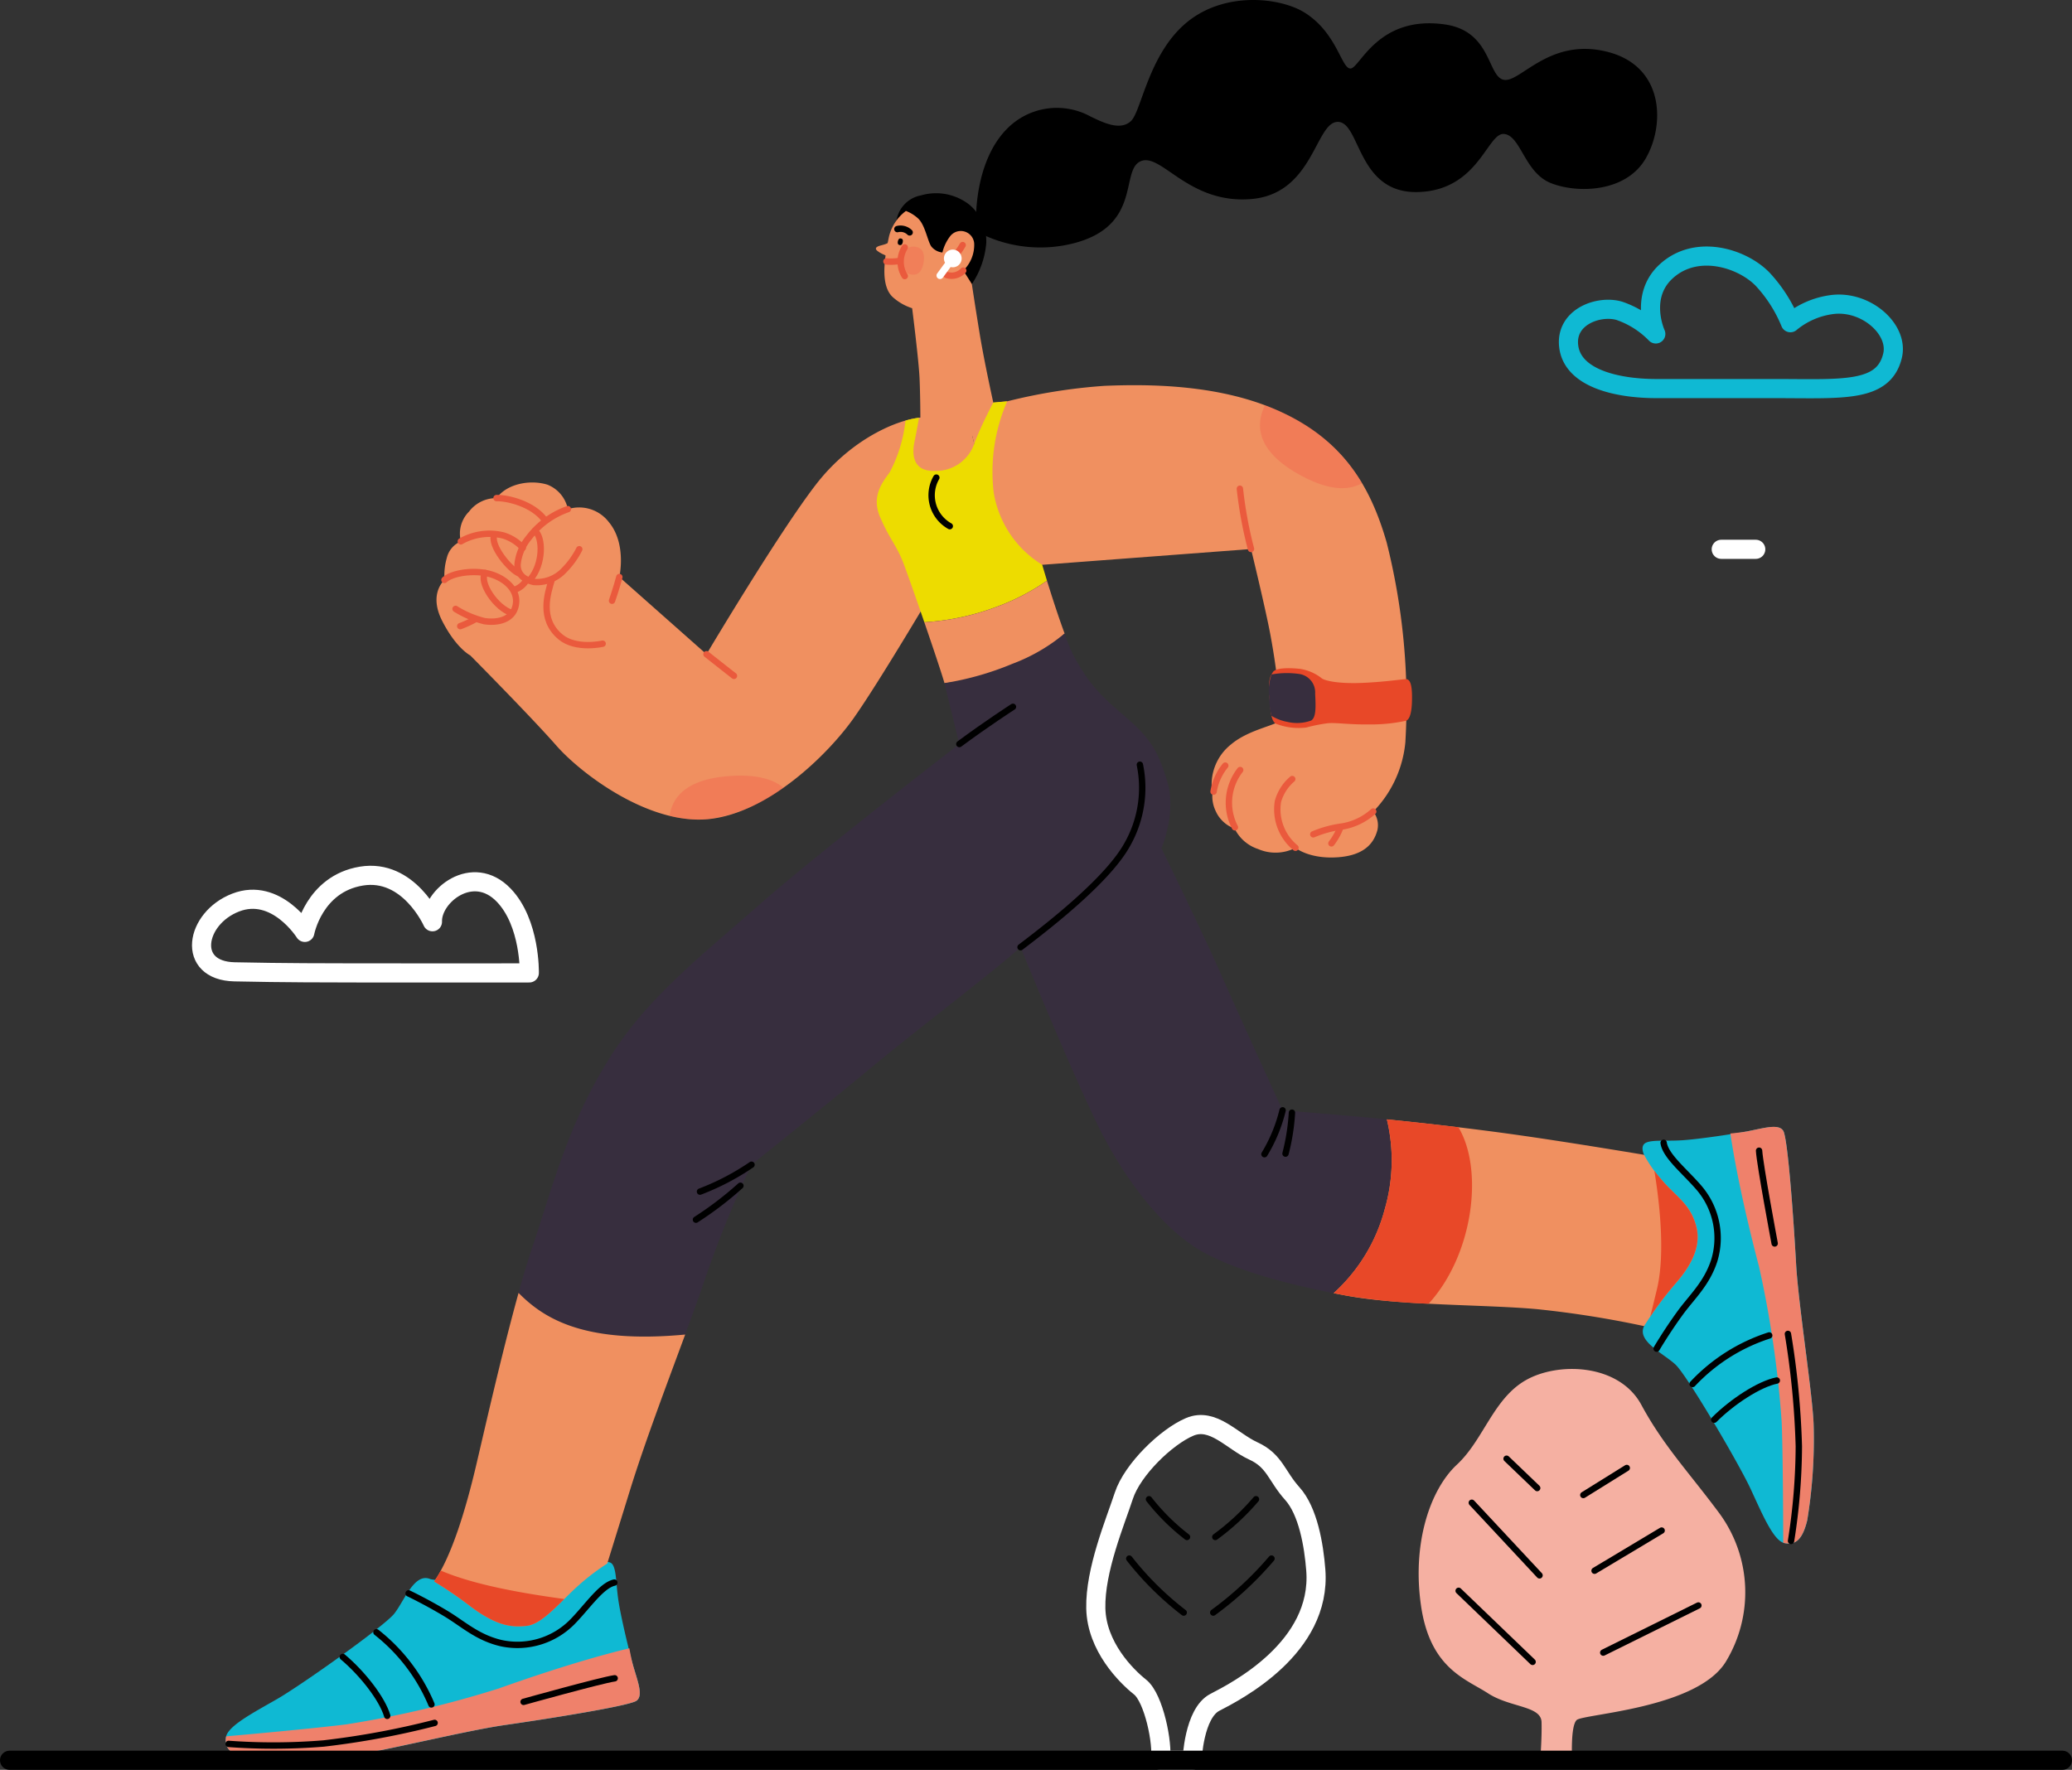 <svg xmlns="http://www.w3.org/2000/svg" xmlns:xlink="http://www.w3.org/1999/xlink" width="253.422" height="216.501" viewBox="0 0 253.422 216.501">
  <rect x="0" y="0" width="253.422" height="216.501" fill="#333333" stroke="none"/>
  <defs>
    <clipPath id="clip-path">
      <rect id="Rectangle_651" data-name="Rectangle 651" width="12.48" height="10.135" fill="none"/>
    </clipPath>
    <clipPath id="clip-path-2">
      <rect id="Rectangle_652" data-name="Rectangle 652" width="13.916" height="5.373" fill="none"/>
    </clipPath>
    <clipPath id="clip-path-3">
      <rect id="Rectangle_653" data-name="Rectangle 653" width="2.611" height="3.44" fill="none"/>
    </clipPath>
  </defs>
  <g id="Group_1344" data-name="Group 1344" transform="translate(0.62 -24.476)">
    <g id="Group_1347" data-name="Group 1347">
      <path id="Path_18306" data-name="Path 18306" d="M386.625,456.248s-.231-4.158.552-4.914,14.791-1.386,18.272-7.182a16.338,16.338,0,0,0-.748-18.018c-3.728-5.04-6.888-8.316-9.607-13.356s-10.145-5.292-14.131-3.024-5.173,7.308-8.429,10.332-5.505,9.576-4.391,17.262,5.479,8.946,8.189,10.71,6.5,1.512,6.553,3.528-.165,4.662-.165,4.662Z" transform="translate(-194.961 -216.443)" fill="#f5b0a2"/>
      <line id="Line_182" data-name="Line 182" x1="5.314" y2="3.307" transform="translate(193.033 204.053)" fill="none" stroke="#000" stroke-linecap="round" stroke-linejoin="round" stroke-width="0.78"/>
      <line id="Line_183" data-name="Line 183" x2="3.747" y2="3.591" transform="translate(183.646 202.919)" fill="none" stroke="#000" stroke-linecap="round" stroke-linejoin="round" stroke-width="0.78"/>
      <line id="Line_184" data-name="Line 184" x2="8.285" y2="8.883" transform="translate(179.392 208.306)" fill="none" stroke="#000" stroke-linecap="round" stroke-linejoin="round" stroke-width="0.78"/>
      <line id="Line_185" data-name="Line 185" x2="9.048" y2="8.694" transform="translate(177.782 219.078)" fill="none" stroke="#000" stroke-linecap="round" stroke-linejoin="round" stroke-width="0.78"/>
      <line id="Line_186" data-name="Line 186" x1="8.206" y2="4.914" transform="translate(194.406 211.708)" fill="none" stroke="#000" stroke-linecap="round" stroke-linejoin="round" stroke-width="0.78"/>
      <line id="Line_187" data-name="Line 187" x1="11.638" y2="5.765" transform="translate(195.469 220.874)" fill="none" stroke="#000" stroke-linecap="round" stroke-linejoin="round" stroke-width="0.78"/>
      <path id="Path_18307" data-name="Path 18307" d="M310.744,440.654c-.237-3.067-.948-7.22-2.877-9.359s-2.131-4.011-4.763-5.214-4.934-4.145-7.784-2.941-7,5.214-8.053,8.423-3.531,9.091-3.429,13.771,3.718,8.289,5.408,9.626,2.829,6.952,2.491,8.958h3.878s.2-5.749,2.791-7.086S311.478,450.147,310.744,440.654Z" transform="translate(-150.432 -224.113)" fill="none" stroke="#fff" stroke-linecap="round" stroke-linejoin="round" stroke-width="2.34"/>
      <path id="Path_18308" data-name="Path 18308" d="M319.912,442.3a29.072,29.072,0,0,1-4.976,4.613" transform="translate(-166.915 -234.42)" fill="none" stroke="#000" stroke-linecap="round" stroke-linejoin="round" stroke-width="0.78"/>
      <path id="Path_18309" data-name="Path 18309" d="M321.526,457.74a41.618,41.618,0,0,1-7.124,6.6" transform="translate(-166.632 -242.601)" fill="none" stroke="#000" stroke-linecap="round" stroke-linejoin="round" stroke-width="0.78"/>
      <path id="Path_18310" data-name="Path 18310" d="M297.678,442.3a26.171,26.171,0,0,0,4.65,4.613" transform="translate(-157.768 -234.42)" fill="none" stroke="#000" stroke-linecap="round" stroke-linejoin="round" stroke-width="0.78"/>
      <path id="Path_18311" data-name="Path 18311" d="M292.549,457.74a37.45,37.45,0,0,0,6.657,6.6" transform="translate(-155.05 -242.601)" fill="none" stroke="#000" stroke-linecap="round" stroke-linejoin="round" stroke-width="0.78"/>
      <path id="Path_18312" data-name="Path 18312" d="M437.641,150.995c-4.842,0-10.279-1.245-10.75-5.174-.432-3.6,3.672-5.073,6.19-4.34a11.307,11.307,0,0,1,4.463,2.829s-2.1-4.575,1.274-7.658c3.714-3.4,9.331-1.591,11.8.973a17.546,17.546,0,0,1,3.39,5.312,9.985,9.985,0,0,1,4.944-2.2c4.208-.637,8.325,2.977,7.55,6.228-1.087,4.561-6.15,4.029-14.43,4.029Z" transform="translate(-235.647 -78.984)" fill="none" stroke="#0fb9d3" stroke-linecap="round" stroke-linejoin="round" stroke-width="2.34"/>
      <path id="Path_18313" data-name="Path 18313" d="M69.934,291.839c6.9.013,21.28,0,21.28,0s.135-6.114-3.126-9.509c-3.8-3.957-8.835.1-8.719,3.251,0,0-2.892-6.541-8.7-5.584s-6.911,6.885-6.911,6.885-3.5-5.574-8.464-3.647-6.067,8.339-.137,8.471S67.029,291.834,69.934,291.839Z" transform="translate(-27.095 -148.347)" fill="none" stroke="#fff" stroke-linecap="round" stroke-linejoin="round" stroke-width="2.34"/>
      <line id="Line_192" data-name="Line 192" x1="4.22" transform="translate(209.902 91.673)" fill="none" stroke="#fff" stroke-linecap="round" stroke-linejoin="round" stroke-width="2.34"/>
      <path id="Path_18316" data-name="Path 18316" d="M303.654,195.9a80.372,80.372,0,0,0-2.289-24.322c-2.074-7.225-5.508-12.519-12.876-15.952s-16.167-3.434-21.6-3.22a67.763,67.763,0,0,0-11.946,1.9l-1.694.155-3.468.749a67.411,67.411,0,0,1,2.805,20.309l6.647-1.219,25.539-1.931s1.788,7.368,2.36,10.444a84.351,84.351,0,0,1,1.288,10.373c-.143.715-3.792,1.145-6.08,3.076a6.249,6.249,0,0,0-2.289,6.009,4.158,4.158,0,0,0,.43,2.217c.671,1.5,2.248,2.173,2.217,1.932a4.884,4.884,0,0,0,2.933,2.647,5.345,5.345,0,0,0,4.578-.143s1.717,1.431,5.294,1.144,4.4-2.152,4.721-3.29a2.718,2.718,0,0,0-.5-2.289,14.021,14.021,0,0,0,3.934-8.584" transform="translate(-132.382 -80.732)" fill="#f09060"/>
      <path id="Path_18317" data-name="Path 18317" d="M322.694,186.646a50.258,50.258,0,0,1-1.359-7.368" transform="translate(-170.307 -95.017)" fill="none" stroke="#ea5a3d" stroke-linecap="round" stroke-linejoin="round" stroke-width="0.78"/>
      <path id="Path_18318" data-name="Path 18318" d="M333.254,263.252a6.091,6.091,0,0,1-2.146-5.651,5.543,5.543,0,0,1,1.753-2.754" transform="translate(-175.429 -135.068)" fill="none" stroke="#ea5a3d" stroke-linecap="round" stroke-linejoin="round" stroke-width="0.78"/>
      <path id="Path_18319" data-name="Path 18319" d="M319.221,259.5a6.506,6.506,0,0,1,.644-7.011" transform="translate(-168.801 -133.817)" fill="none" stroke="#ea5a3d" stroke-linecap="round" stroke-linejoin="round" stroke-width="0.78"/>
      <path id="Path_18320" data-name="Path 18320" d="M314.486,254.529a6.778,6.778,0,0,1,1.431-3.183" transform="translate(-166.677 -133.213)" fill="none" stroke="#ea5a3d" stroke-linecap="round" stroke-linejoin="round" stroke-width="0.78"/>
      <path id="Path_18321" data-name="Path 18321" d="M347.768,263.293a7.5,7.5,0,0,1-3.756,1.824,13.675,13.675,0,0,0-3.577.966" transform="translate(-180.43 -139.544)" fill="none" stroke="#ea5a3d" stroke-linecap="round" stroke-linejoin="round" stroke-width="0.78"/>
      <path id="Path_18322" data-name="Path 18322" d="M346.264,267.327a7.528,7.528,0,0,1-1.109,2" transform="translate(-182.931 -141.682)" fill="none" stroke="#ea5a3d" stroke-linecap="round" stroke-linejoin="round" stroke-width="0.78"/>
      <g id="Group_1336" data-name="Group 1336" transform="translate(153.49 74.056)" opacity="0.3">
        <g id="Group_1335" data-name="Group 1335">
          <g id="Group_1334" data-name="Group 1334" clip-path="url(#clip-path)">
            <path id="Path_18323" data-name="Path 18323" d="M339.053,167.087a21.453,21.453,0,0,0-9.863-8.688c-.661-.308-1.336-.58-2.017-.835-1.546,3.236-.1,6.111,4.3,8.531,3.155,1.732,5.693,2.061,7.577.992" transform="translate(-326.573 -157.564)" fill="#f44c44"/>
          </g>
        </g>
      </g>
      <path id="Path_18324" data-name="Path 18324" d="M176.89,158.447l-4.926,1.064c-2.647,0-8.727,2.289-13.305,8.226s-13.377,20.745-13.377,20.745l-10.659-9.442s.93-4.078-1.288-6.724a4.565,4.565,0,0,0-5.007-1.574,4.067,4.067,0,0,0-2.5-3c-2.075-.644-4.936-.143-6.223,1.645a4.155,4.155,0,0,0-3.362,1.645,3.808,3.808,0,0,0-1,3.648,2.923,2.923,0,0,0-1.716,2,7.712,7.712,0,0,0-.286,2.719s-2,1.645-.286,5.007,3.434,4.221,3.434,4.221,7.511,7.583,10.515,11.016,11.3,9.729,18.6,9.013,14.593-7.869,17.741-12.3,10.23-16.453,10.23-16.453l6.228-1.142a67.41,67.41,0,0,0-2.805-20.309" transform="translate(-59.493 -83.976)" fill="#f09060"/>
      <path id="Path_18325" data-name="Path 18325" d="M182.527,222.351c1.431,1.144,3.362,2.647,3.362,2.647" transform="translate(-96.739 -117.845)" fill="none" stroke="#ea5a3d" stroke-linecap="round" stroke-linejoin="round" stroke-width="0.78"/>
      <path id="Path_18326" data-name="Path 18326" d="M114.341,201.928c1-.93,3.9-1.288,5.83-.644s3.29,2.11,2.861,3.863-2.325,2.039-3.792,1.824a12.194,12.194,0,0,1-3.541-1.5" transform="translate(-60.6 -106.507)" fill="none" stroke="#ea5a3d" stroke-linecap="round" stroke-linejoin="round" stroke-width="0.78"/>
      <path id="Path_18327" data-name="Path 18327" d="M120.311,213.219a13.756,13.756,0,0,1-1.86.858" transform="translate(-62.779 -113.005)" fill="none" stroke="#ea5a3d" stroke-linecap="round" stroke-linejoin="round" stroke-width="0.78"/>
      <path id="Path_18328" data-name="Path 18328" d="M124.729,201.2c-.787,1.109,1.324,4.328,3.29,4.9" transform="translate(-66.016 -106.633)" fill="none" stroke="#ea5a3d" stroke-linecap="round" stroke-linejoin="round" stroke-width="0.78"/>
      <path id="Path_18329" data-name="Path 18329" d="M118.6,191.921a7.08,7.08,0,0,1,5.222-.715,5.364,5.364,0,0,1,2.36,1.5" transform="translate(-62.859 -101.222)" fill="none" stroke="#ea5a3d" stroke-linecap="round" stroke-linejoin="round" stroke-width="0.78"/>
      <path id="Path_18330" data-name="Path 18330" d="M127.887,181.712c1.431-.036,4.507.751,5.9,2.682" transform="translate(-67.78 -96.306)" fill="none" stroke="#ea5a3d" stroke-linecap="round" stroke-linejoin="round" stroke-width="0.78"/>
      <path id="Path_18331" data-name="Path 18331" d="M139.517,184.6a10.2,10.2,0,0,0-4.757,3.47,6.038,6.038,0,0,0-1.395,3.291c-.036,1.109.68,1.86,1.967,2.146a4.546,4.546,0,0,0,3.72-1.431,10.25,10.25,0,0,0,1.86-2.575" transform="translate(-70.683 -97.84)" fill="none" stroke="#ea5a3d" stroke-linecap="round" stroke-linejoin="round" stroke-width="0.78"/>
      <path id="Path_18332" data-name="Path 18332" d="M137.17,190.237c1,.715,1.109,4.078-.608,6.009" transform="translate(-72.377 -100.825)" fill="none" stroke="#ea5a3d" stroke-linecap="round" stroke-linejoin="round" stroke-width="0.78"/>
      <path id="Path_18333" data-name="Path 18333" d="M132.453,204.2a2.643,2.643,0,0,0,1.538-1.252" transform="translate(-70.2 -107.56)" fill="none" stroke="#ea5a3d" stroke-linecap="round" stroke-linejoin="round" stroke-width="0.78"/>
      <path id="Path_18334" data-name="Path 18334" d="M127.24,191.15c-.644,1.324,1.967,4.4,3.04,4.793" transform="translate(-67.384 -101.309)" fill="none" stroke="#ea5a3d" stroke-linecap="round" stroke-linejoin="round" stroke-width="0.78"/>
      <path id="Path_18335" data-name="Path 18335" d="M141.55,202.945c-.5,1.681-1.56,4.825,1.073,7.011,1.9,1.574,5.151.822,5.151.822" transform="translate(-74.683 -107.56)" fill="none" stroke="#ea5a3d" stroke-linecap="round" stroke-linejoin="round" stroke-width="0.78"/>
      <path id="Path_18336" data-name="Path 18336" d="M158.841,202.261c-.358,1.359-.894,2.9-.894,2.9" transform="translate(-83.711 -107.198)" fill="none" stroke="#ea5a3d" stroke-linecap="round" stroke-linejoin="round" stroke-width="0.78"/>
      <g id="Group_1339" data-name="Group 1339" transform="translate(81.279 119.362)" opacity="0.3">
        <g id="Group_1338" data-name="Group 1338">
          <g id="Group_1337" data-name="Group 1337" clip-path="url(#clip-path-2)">
            <path id="Path_18337" data-name="Path 18337" d="M180.367,254c-4.507.3-7,1.943-7.435,4.873a14.14,14.14,0,0,0,4.724.4,19.9,19.9,0,0,0,9.192-3.843c-1.38-1.145-3.546-1.626-6.481-1.431" transform="translate(-172.932 -253.96)" fill="#f44c44"/>
          </g>
        </g>
      </g>
      <path id="Path_18338" data-name="Path 18338" d="M103.277,458.889s1.092-.671,1.522.154.359,2.482.675,4.465c.32,2.009,1.22,5.782,1.743,7.675s1.332,3.762.454,4.412-11.078,2.254-16.113,2.978-16,3.47-19.555,3.851a61.052,61.052,0,0,1-11.542.211c-2.4-.366-3.188-1.159-3.02-2.538s3.328-3.017,6.269-4.708S76.8,466.5,78.027,464.955s2.44-5.019,4.372-4.255,20.878-1.811,20.878-1.811" transform="translate(-30.432 -243.073)" fill="#0fb9d3"/>
      <path id="Path_18339" data-name="Path 18339" d="M91.559,490.466c5.035-.724,15.236-2.327,16.113-2.977s.069-2.519-.454-4.412c-.146-.526-.29-1.228-.432-2-5.816,1.4-12.21,3.575-15.951,4.909a127.861,127.861,0,0,1-18.67,4.4c-3.7.47-11.462,1.177-14.686,1.464a1.173,1.173,0,0,0-.038.149c-.167,1.379.619,2.172,3.021,2.538A61.048,61.048,0,0,0,72,494.317c3.557-.381,14.52-3.127,19.555-3.851" transform="translate(-30.432 -254.967)" fill="#ef816b"/>
      <path id="Path_18340" data-name="Path 18340" d="M130.169,463.985c-1.585.353-3.267,2.9-5.114,4.788a9.431,9.431,0,0,1-8.712,2.623c-2.931-.679-4.66-2.355-6.815-3.645-2.461-1.474-4.52-2.444-4.52-2.444" transform="translate(-55.654 -245.911)" fill="none" stroke="#000" stroke-linecap="round" stroke-linejoin="round" stroke-width="0.78"/>
      <path id="Path_18341" data-name="Path 18341" d="M96.644,476.917a22.071,22.071,0,0,1,6.725,8.823" transform="translate(-51.221 -252.764)" fill="none" stroke="#000" stroke-linecap="round" stroke-linejoin="round" stroke-width="0.78"/>
      <path id="Path_18342" data-name="Path 18342" d="M87.881,483.33c2.4,2.018,4.823,5.11,5.437,7.211" transform="translate(-46.577 -256.163)" fill="none" stroke="#000" stroke-linecap="round" stroke-linejoin="round" stroke-width="0.78"/>
      <path id="Path_18343" data-name="Path 18343" d="M146.075,488.9c-1.7.243-11.143,2.882-11.143,2.882" transform="translate(-71.514 -259.118)" fill="none" stroke="#000" stroke-linecap="round" stroke-linejoin="round" stroke-width="0.78"/>
      <path id="Path_18344" data-name="Path 18344" d="M83.366,500.506A101.2,101.2,0,0,1,69.8,503.023a75.463,75.463,0,0,1-11.628.051" transform="translate(-30.83 -265.267)" fill="none" stroke="#000" stroke-linecap="round" stroke-linejoin="round" stroke-width="0.78"/>
      <path id="Path_18345" data-name="Path 18345" d="M426.3,348.788s-.574-1.146.284-1.5,2.5-.143,4.507-.286c2.029-.145,5.866-.715,7.8-1.073s3.863-1,4.435-.071,1.288,11.231,1.574,16.31,2.075,16.239,2.146,19.815a61.072,61.072,0,0,1-.787,11.517c-.572,2.361-1.431,3.076-2.79,2.79s-2.719-3.577-4.149-6.653-7.726-13.806-9.157-15.165-4.789-2.865-3.861-4.724,0-20.956,0-20.956" transform="translate(-225.837 -183.047)" fill="#0fb9d3"/>
      <path id="Path_18346" data-name="Path 18346" d="M457.01,362.163c-.286-5.079-1-15.38-1.574-16.31s-2.5-.286-4.435.071c-.537.1-1.248.182-2.034.258.888,5.915,2.506,12.473,3.512,16.315a127.956,127.956,0,0,1,2.766,18.981c.149,3.725.181,11.521.188,14.758a1.111,1.111,0,0,0,.145.05c1.359.286,2.217-.429,2.79-2.79a61.063,61.063,0,0,0,.787-11.517c-.071-3.577-1.86-14.736-2.146-19.815" transform="translate(-237.951 -183.046)" fill="#ef816b"/>
      <path id="Path_18347" data-name="Path 18347" d="M430.637,349.516c.215,1.609,2.611,3.505,4.328,5.508a9.431,9.431,0,0,1,1.86,8.907c-.93,2.861-2.749,4.439-4.22,6.474-1.681,2.325-2.826,4.292-2.826,4.292" transform="translate(-227.781 -185.242)" fill="none" stroke="#000" stroke-linecap="round" stroke-linejoin="round" stroke-width="0.78"/>
      <path id="Path_18348" data-name="Path 18348" d="M439.139,405.6a22.073,22.073,0,0,1,9.371-5.938" transform="translate(-232.742 -211.822)" fill="none" stroke="#000" stroke-linecap="round" stroke-linejoin="round" stroke-width="0.78"/>
      <path id="Path_18349" data-name="Path 18349" d="M444.771,416.179c2.217-2.217,5.508-4.364,7.654-4.793" transform="translate(-235.727 -218.033)" fill="none" stroke="#000" stroke-linecap="round" stroke-linejoin="round" stroke-width="0.78"/>
      <path id="Path_18350" data-name="Path 18350" d="M456.439,351.57c.1,1.717,1.908,11.35,1.908,11.35" transform="translate(-241.911 -186.331)" fill="none" stroke="#000" stroke-linecap="round" stroke-linejoin="round" stroke-width="0.78"/>
      <path id="Path_18351" data-name="Path 18351" d="M463.948,399.26a101.149,101.149,0,0,1,1.335,13.735,75.4,75.4,0,0,1-.954,11.588" transform="translate(-245.891 -211.607)" fill="none" stroke="#000" stroke-linecap="round" stroke-linejoin="round" stroke-width="0.78"/>
      <path id="Path_18352" data-name="Path 18352" d="M231.891,106.1a3.713,3.713,0,0,1,3.028-3.457,6.6,6.6,0,0,1,5.962,1.168,5.838,5.838,0,0,1,2.027,4.674,10.589,10.589,0,0,1-1.764,5.007c-.5.692-6.2-2.074-6.2-2.074Z" transform="translate(-122.901 -54.264)"/>
      <path id="Path_18353" data-name="Path 18353" d="M231.458,106.982a5.522,5.522,0,0,0-2.1,3.267c-.429,2.146-1.186,5.867.572,7.344a6.526,6.526,0,0,0,2.289,1.287s.811,6.391.906,8.584.1,4.96.1,4.96a12.64,12.64,0,0,0,0,3.911c.382,1.287,3.2,2,4.483,1.192s1.622-2.766,2.576-4.387a23.042,23.042,0,0,1,1.859-2.718s-1.1-4.96-1.669-8.441-.954-6.057-.954-6.057-.691-1.12-1.049-1.645a4.361,4.361,0,0,0,1.335-3.338,1.644,1.644,0,0,0-2.909-.906,5.309,5.309,0,0,0-.978,2.027,1.982,1.982,0,0,1-1.359-.739c-.453-.668-.739-2.528-1.55-3.362a4.562,4.562,0,0,0-1.55-.978" transform="translate(-121.276 -56.7)" fill="#f09060"/>
      <path id="Path_18354" data-name="Path 18354" d="M228.161,115.151c-.382.382-1.455.334-1.55.739s1.574,1.025,1.574,1.025Z" transform="translate(-120.101 -61.03)" fill="#f09060"/>
      <path id="Path_18355" data-name="Path 18355" d="M232.9,114.6c-.06.268-.191.382-.389.337s-.269-.2-.21-.47.191-.382.389-.337.269.2.21.47" transform="translate(-123.106 -60.483)"/>
      <g id="Group_1342" data-name="Group 1342" transform="translate(109.782 54.643)" opacity="0.25">
        <g id="Group_1341" data-name="Group 1341">
          <g id="Group_1340" data-name="Group 1340" clip-path="url(#clip-path-3)">
            <path id="Path_18356" data-name="Path 18356" d="M236.144,118.177c-.176,1.127-.691,1.634-1.526,1.5s-1.17-.77-.993-1.9.691-1.634,1.526-1.5,1.17.771.994,1.9" transform="translate(-233.578 -116.26)" fill="#f44c44"/>
          </g>
        </g>
      </g>
      <path id="Path_18357" data-name="Path 18357" d="M232.2,111.63a1.6,1.6,0,0,1,1.5.405" transform="translate(-123.063 -59.13)" fill="none" stroke="#000" stroke-linecap="round" stroke-linejoin="round" stroke-width="0.78"/>
      <path id="Path_18358" data-name="Path 18358" d="M233.539,116.47a3.3,3.3,0,0,0,0,3.505" transform="translate(-123.5 -61.729)" fill="none" stroke="#ea5a3d" stroke-linecap="round" stroke-linejoin="round" stroke-width="0.78"/>
      <path id="Path_18359" data-name="Path 18359" d="M229.355,120.041A6.234,6.234,0,0,0,231,119.97" transform="translate(-121.557 -63.584)" fill="none" stroke="#ea5a3d" stroke-linecap="round" stroke-linejoin="round" stroke-width="0.78"/>
      <path id="Path_18360" data-name="Path 18360" d="M247.793,115.861c-.167.334-1.24,1.836-1.24,1.836" transform="translate(-130.672 -61.406)" fill="none" stroke="#ea5a3d" stroke-linecap="round" stroke-linejoin="round" stroke-width="0.78"/>
      <path id="Path_18361" data-name="Path 18361" d="M247.032,122.507a1.95,1.95,0,0,1-2.051.525" transform="translate(-129.839 -64.928)" fill="none" stroke="#ea5a3d" stroke-linecap="round" stroke-linejoin="round" stroke-width="0.78"/>
      <path id="Path_18362" data-name="Path 18362" d="M252.69,78.812s-.191-6.963,3.768-10.969a8.548,8.548,0,0,1,10.206-1.526c1.669.81,3.672,1.764,4.96.572s2.146-8.2,6.82-12.065,11.489-3.061,14.45-1.192c4.006,2.528,4.483,6.963,5.627,6.82s3.361-6.541,11.493-5.389c5.723.811,5.2,6.343,7.2,6.772s5.532-5.2,12.638-3.434,7.105,9.109,4.674,13.162-8.3,4.2-11.541,2.909-3.672-5.818-5.723-6.009-3.1,6.915-10.539,7.106-7.011-8.536-9.777-8.584-2.957,8.823-10.635,9.443-10.969-5.723-13.5-4.626.23,7.931-8.3,10.063A16.49,16.49,0,0,1,253.6,80.816Z" transform="translate(-133.924 -27.6)"/>
      <path id="Path_18363" data-name="Path 18363" d="M244.376,117.039a1.085,1.085,0,0,0-1.085,1.085,1.072,1.072,0,0,0,.139.521l-.963,1.311a.43.43,0,0,0,.694.509l.949-1.293a1.083,1.083,0,1,0,.266-2.133" transform="translate(-128.462 -62.03)" fill="#fff"/>
      <path id="Path_18364" data-name="Path 18364" d="M227.261,170.719c-1.144-2.646.323-4.328,1.179-5.541a17.471,17.471,0,0,0,1.91-6.294,10.457,10.457,0,0,1,1.657-.349s-.263,1.528-.564,2.982-.215,3.588,2.435,3.515a4.947,4.947,0,0,0,4.935-3.468c.787-2.074,2.277-4.889,2.277-4.889l1.694-.155a.018.018,0,0,1,.009,0,21.6,21.6,0,0,0-1.656,11.126,12.765,12.765,0,0,0,5.938,8.871s.227.775.584,1.945a26.989,26.989,0,0,1-6.165,3.2,30.27,30.27,0,0,1-8.837,1.885c-1.179-3.425-2.383-6.824-2.676-7.534-.861-2.078-1.575-2.65-2.719-5.3" transform="translate(-120.225 -82.954)" fill="#eddc00"/>
      <path id="Path_18365" data-name="Path 18365" d="M256.375,209.673a22.6,22.6,0,0,1-6.032,3.958,30.754,30.754,0,0,1-8.665,2.108c-.3-1.067-1.372-4.264-2.465-7.447a30.27,30.27,0,0,0,8.837-1.885,27.006,27.006,0,0,0,6.165-3.2c.529,1.7,1.338,4.251,2.16,6.471" transform="translate(-126.782 -107.696)" fill="#f09060"/>
      <path id="Path_18366" data-name="Path 18366" d="M239.564,287.385a21.091,21.091,0,0,1-6.252,10.274c-5.924-1.174-11.56-2.68-15.755-4.909-4.578-2.431-9.659-8.441-13.38-16.237s-9.156-21.176-9.156-21.176c-3.218,2.934-12.589,10.016-18.1,14.594s-14.81,12.018-14.81,12.018a137,137,0,0,0-5.579,13.663c-.68,2.031-1.562,4.47-2.534,7.112-12.287,1.158-17.239-1.91-20.38-5.094.572-2.065,1.14-3.962,1.669-5.524,2.5-7.366,4.314-15.116,9.656-23.51,4.5-7.067,10.66-11.9,18.241-18.55s24.347-19.555,24.347-19.555-1.8-7.374-1.82-7.456a36.363,36.363,0,0,0,8.3-2.358,22.017,22.017,0,0,0,6.393-3.709,22.3,22.3,0,0,0,1.05,2.6c1.932,3.575,3.219,4.862,6.295,7.508s4.078,4.152,5.223,8.015-.718,8.153-.718,8.153,5.008,10.231,7.37,15.6S227.07,275.3,227.07,275.3s7.37.572,11.733,1c.327.034.667.064,1.019.1a21.439,21.439,0,0,1-.258,10.984" transform="translate(-70.82 -114.993)" fill="#372e3e"/>
      <path id="Path_18367" data-name="Path 18367" d="M142.359,393.68c-2.22,6.015-4.9,13.092-6.694,18.857l-2.838,9.156a28.516,28.516,0,0,0-4.578,3.672c-1.944,1.9-3.694,3.816-5.342,3.958s-3.385.141-6.676-2.289a49.559,49.559,0,0,0-4.578-3.148c2.194-3.148,3.912-9.06,5.056-13.853.9-3.777,3.136-13.772,5.27-21.447,3.141,3.184,8.093,6.251,20.38,5.094" transform="translate(-59.175 -205.949)" fill="#f09060"/>
      <path id="Path_18368" data-name="Path 18368" d="M387.555,363.491a43.856,43.856,0,0,0-3.859,5.219,121.944,121.944,0,0,0-13.092-2.074c-6.294-.572-16.741-.43-23.25-1.643-.546-.1-1.088-.207-1.626-.314a21.1,21.1,0,0,0,6.252-10.274,21.439,21.439,0,0,0,.258-10.984c4.332.435,10.416,1.11,16.435,1.971,6.509.929,15.024,2.362,15.024,2.362a15.7,15.7,0,0,0,2.358,3.291c1.717,1.927,3.291,2.788,4.006,5.365s-.681,4.992-2.5,7.082" transform="translate(-183.234 -182.011)" fill="#f09060"/>
      <path id="Path_18369" data-name="Path 18369" d="M429.718,358.127c-.434-.488-.8-.94-1.1-1.342.549,3.321,1.407,9.962.317,14.5-.315,1.312-.587,2.419-.818,3.349a43.07,43.07,0,0,1,3.1-4.063c1.824-2.089,3.222-4.509,2.5-7.082s-2.289-3.438-4.005-5.365" transform="translate(-226.9 -189.095)" fill="#e84828"/>
      <path id="Path_18370" data-name="Path 18370" d="M112.467,460.863a14.479,14.479,0,0,1-.815,1.33,49.644,49.644,0,0,1,4.578,3.148c3.291,2.431,5.033,2.431,6.676,2.289,1.455-.126,2.988-1.629,4.665-3.29-4.826-.661-10.89-1.675-15.1-3.477" transform="translate(-59.175 -244.256)" fill="#e84828"/>
      <path id="Path_18371" data-name="Path 18371" d="M264.258,273.436c3.911-2.956,10.779-8.393,13.068-12.59a14.034,14.034,0,0,0,1.526-9.729" transform="translate(-140.056 -133.091)" fill="none" stroke="#000" stroke-linecap="round" stroke-linejoin="round" stroke-width="0.78"/>
      <path id="Path_18372" data-name="Path 18372" d="M248.33,240.6c3.338-2.48,6.557-4.555,6.557-4.555" transform="translate(-131.614 -125.105)" fill="none" stroke="#000" stroke-linecap="round" stroke-linejoin="round" stroke-width="0.78"/>
      <path id="Path_18373" data-name="Path 18373" d="M329.945,341.068a19.014,19.014,0,0,1-2.217,5.365" transform="translate(-173.695 -180.765)" fill="none" stroke="#000" stroke-linecap="round" stroke-linejoin="round" stroke-width="0.78"/>
      <path id="Path_18374" data-name="Path 18374" d="M333.994,341.677a25.85,25.85,0,0,1-.787,5.007" transform="translate(-176.599 -181.088)" fill="none" stroke="#000" stroke-linecap="round" stroke-linejoin="round" stroke-width="0.78"/>
      <path id="Path_18375" data-name="Path 18375" d="M187.148,355.223a30.211,30.211,0,0,1-6.3,3.29" transform="translate(-95.852 -188.267)" fill="none" stroke="#000" stroke-linecap="round" stroke-linejoin="round" stroke-width="0.78"/>
      <path id="Path_18376" data-name="Path 18376" d="M185.225,360.7a41.983,41.983,0,0,1-5.437,4.149" transform="translate(-95.287 -191.171)" fill="none" stroke="#000" stroke-linecap="round" stroke-linejoin="round" stroke-width="0.78"/>
      <path id="Path_18377" data-name="Path 18377" d="M241.69,176.386a4.331,4.331,0,0,0,1.645,5.938" transform="translate(-127.789 -93.484)" fill="none" stroke="#000" stroke-linecap="round" stroke-linejoin="round" stroke-width="0.78"/>
      <path id="Path_18378" data-name="Path 18378" d="M329.4,226.446c-.358.525-.6,1.037-.453,2.933s.191,2.957.763,3.386a7.736,7.736,0,0,0,3.768.477,19.021,19.021,0,0,1,2.635-.525c.925-.093,2.647.179,4.793.143a20.212,20.212,0,0,0,4.8-.453c.5-.25.67-1.285.691-2.5.024-1.359-.06-2.658-.811-2.587s-2.754.358-5.294.465-4.328-.179-4.9-.536a5.7,5.7,0,0,0-2.683-1.181c-1.323-.143-2.957-.143-3.314.382" transform="translate(-174.319 -119.77)" fill="#e84828"/>
      <path id="Path_18379" data-name="Path 18379" d="M334.086,233.055c.573-.382.573-1.5.477-3.267a2.282,2.282,0,0,0-2-2.432,10.5,10.5,0,0,0-3.337.069,6,6,0,0,0-.288,2.745,8.533,8.533,0,0,0,.289,2.319,5.611,5.611,0,0,0,1.929.734,5.086,5.086,0,0,0,2.933-.167" transform="translate(-174.33 -120.442)" fill="#372e3e"/>
      <path id="Path_18380" data-name="Path 18380" d="M360.99,344.385c-3.261-.392-6.291-.718-8.754-.964a21.437,21.437,0,0,1-.258,10.983,21.1,21.1,0,0,1-6.252,10.274c.538.108,1.08.211,1.626.314a80.31,80.31,0,0,0,9.995.98c5.505-6.036,6.745-16.433,3.643-21.588" transform="translate(-183.234 -182.012)" fill="#e84828"/>
      <line id="Line_195" data-name="Line 195" x2="251.082" transform="translate(0.55 239.807)" fill="none" stroke="#000" stroke-linecap="round" stroke-linejoin="round" stroke-width="2.34"/>
    </g>
  </g>
</svg>
